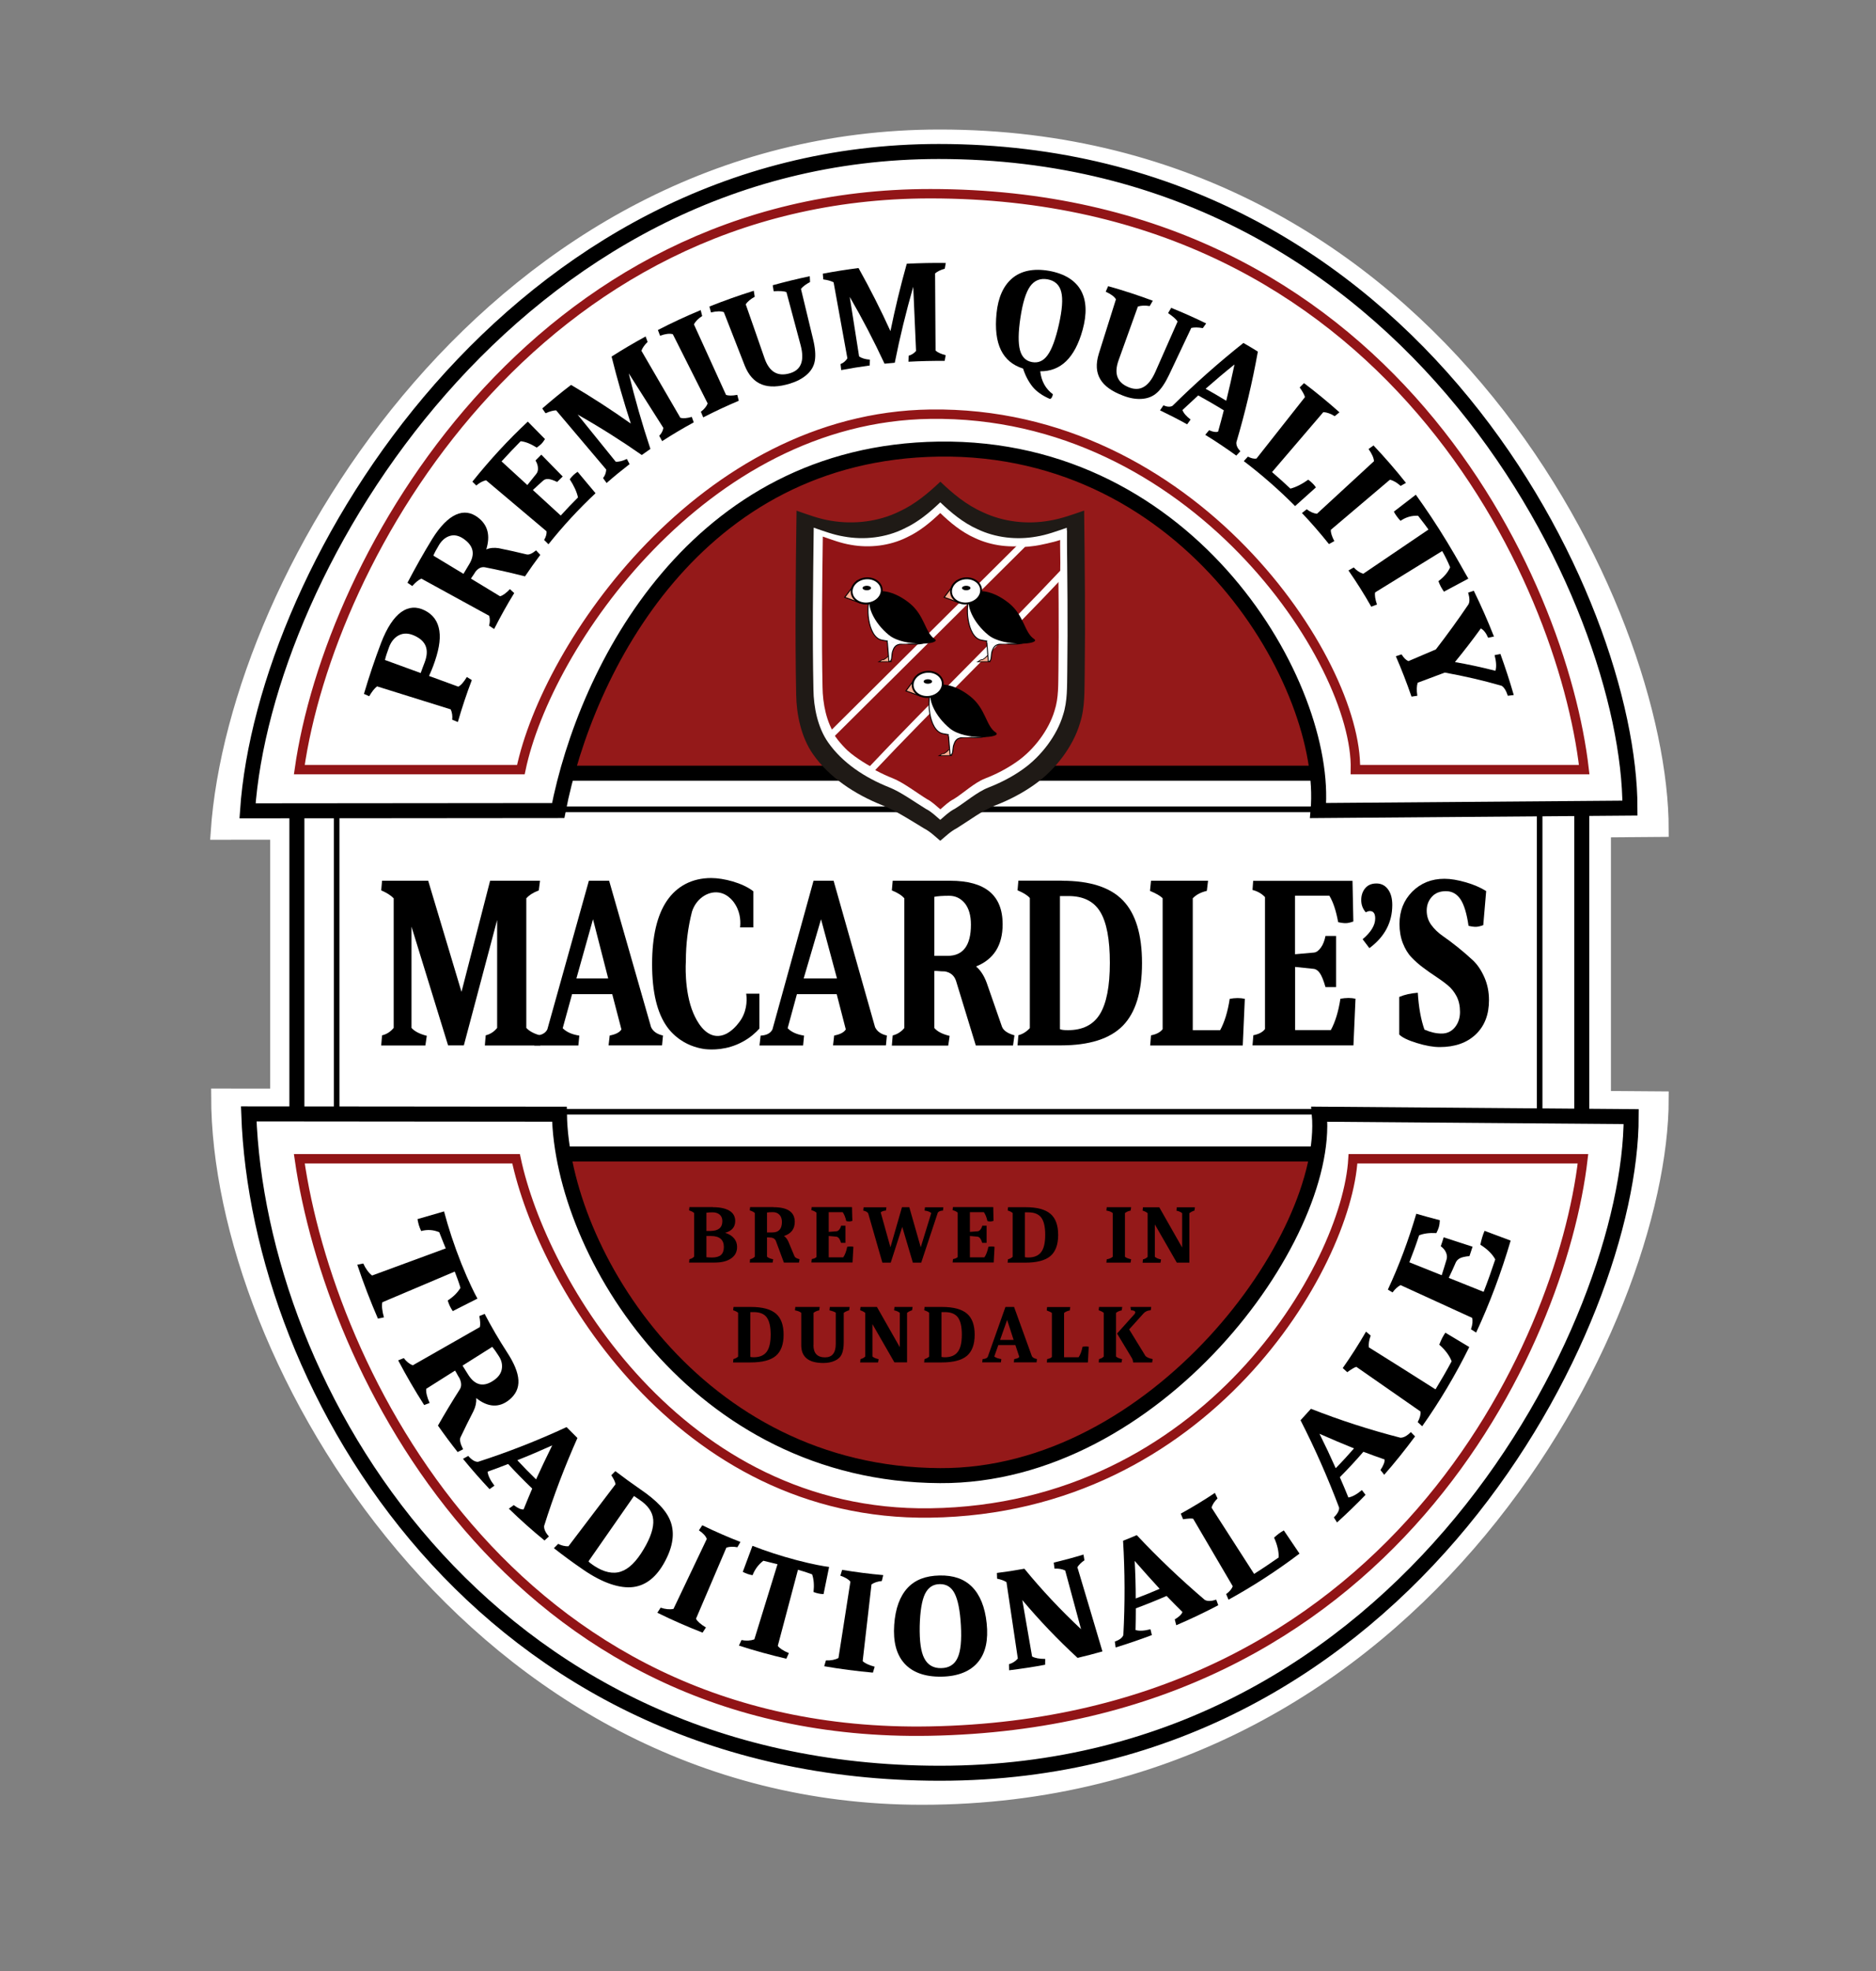 <?xml version="1.0" encoding="UTF-8"?> <svg xmlns="http://www.w3.org/2000/svg" xmlns:xlink="http://www.w3.org/1999/xlink" version="1.1" id="Layer_1" x="0px" y="0px" viewBox="0 0 2000 2100" style="enable-background:new 0 0 2000 2100;" xml:space="preserve"><rect x="0" y="0" width="2000" height="2100" fill="#808080" stroke="none"/> <style type="text/css"> .st0{fill-rule:evenodd;clip-rule:evenodd;fill:#FFFFFF;stroke:#FFFFFF;stroke-width:16;stroke-miterlimit:10;} .st1{fill:#941919;} .st2{fill:#FFFFFF;stroke:#000000;stroke-width:16;stroke-miterlimit:10;} .st3{fill-rule:evenodd;clip-rule:evenodd;fill:none;stroke:#000000;stroke-width:6;stroke-miterlimit:10;} .st4{fill-rule:evenodd;clip-rule:evenodd;fill:#FFFFFF;stroke:#000000;stroke-width:16;stroke-miterlimit:10;} .st5{opacity:0.99;fill-rule:evenodd;clip-rule:evenodd;fill:#FFFFFF;stroke:#911416;stroke-width:10;stroke-miterlimit:10;} .st6{fill-rule:evenodd;clip-rule:evenodd;fill:#FFFFFF;stroke:#911416;stroke-width:10;stroke-miterlimit:10;} .st7{fill:#1F1A16;} .st8{fill:#FFFFFF;} .st9{fill:#911416;} .st10{fill:#911416;stroke:#FFFFFF;stroke-width:7;stroke-miterlimit:10;} .st11{fill:#FFAD92;stroke:#000000;stroke-width:0.75;stroke-miterlimit:10;} .st12{fill:#FFFFFF;stroke:#000000;stroke-miterlimit:10;} .st13{fill:#FFAD92;stroke:#000000;stroke-miterlimit:10;} .st14{fill:#FFFFFF;stroke:#000000;stroke-width:2;stroke-miterlimit:10;} </style> <path class="st0" d="M555.9,1168.1c31.1,161.1,154,399.9,426.9,396c286.4-4.1,437.7-255.3,425.5-396l362.7,2.7 c0,233.5-253.3,744.1-788.2,744.1c-475.5,0-749.7-466-749.7-747.1L555.9,1168.1z"></path> <path class="st0" d="M232.6,886.7C251.4,610.3,530.1,146,1001.8,146c530.7,0,769.2,506.3,769.2,737.7l-347.1,2.7 c12.1-139.4-138-388.5-422.1-392.6C731.2,490,609.2,726.7,578.4,886.5L232.6,886.7z"></path> <rect x="296" y="863.6" class="st0" width="1413.4" height="342.8"></rect> <ellipse class="st1" cx="999.5" cy="1044.6" rx="655.4" ry="786.3"></ellipse> <rect x="316.5" y="823.8" class="st2" width="1369.8" height="405.7"></rect> <rect x="358.9" y="862.3" class="st3" width="1282.5" height="322.2"></rect> <path class="st4" d="M596.4,1187.1c2.6,147.6,146.3,383.7,405.7,385.1c229.8,1.3,415.9-252.9,404.4-385.1l332.5,2.6 c0,219.5-237.5,699.6-736.9,699.6c-488.4,0-726.6-408.2-736.9-702.5L596.4,1187.1z"></path> <path class="st4" d="M263.9,863.9c18-262.1,285-702.5,736.9-702.5c508.4,0,736.9,480.1,736.9,699.6l-332.5,2.6 c11.6-132.2-134.8-389-404.4-385.1c-259.3,3.7-376.1,233.6-405.7,385.1L263.9,863.9z"></path> <path class="st5" d="M319.1,820c32.1-227.2,250.7-613.6,672.7-613.6c489.1,0,674,412.1,697.1,613.6H1445 c2.6-115.5-173.3-382.6-453.2-378.7C749.7,444.6,582.9,687.4,555.3,820H319.1z"></path> <path class="st6" d="M550.2,1234.6c27.7,130.9,174.6,381.3,441.6,377.4c294.1-4.2,444-263.2,450.6-377.4h245.2 c-23.2,199-205.4,600.8-696.5,609.8c-448.6,8.2-639.9-385.1-672-609.8H550.2z"></path> <g> <path class="st7" d="M958.7,545c16.9-7.8,30.9-19.6,43.8-31.8c13.3,12.7,27.7,24.8,45.4,32.6c21.6,10.2,47.2,13.2,71.1,8.9 c12.8-2.1,24.8-6.6,36.8-10.7c0.7,58.1,1.3,116.1,0.6,174.2c-0.4,17.5,0.5,35.5-5.1,52.5c-7.3,24.6-26.1,49.5-48.4,65.2 c-12.8,9.1-27,16.5-42,22.3c-13.7,5.3-28.5,16.6-41,24.3c-6.8,3.5-11.9,8.7-17.5,13.3c-5.6-4.7-10.7-9.8-17.5-13.3 c-12.9-7.8-30.4-19.1-44.4-24.6c-29.4-11.7-56.7-29.8-73.8-54.4c-12.6-18-17.6-42.4-17.9-63.5c-1.3-65.3-0.5-130.6,0.4-195.9 c11.9,4.1,23.8,8.7,36.5,10.7C910.3,559,936.7,555.8,958.7,545L958.7,545z"></path> </g> <path class="st8" d="M963.9,563.2c14.9-6.9,27.2-17.2,38.5-28c11.7,11.1,24.4,21.8,39.9,28.7c19,9,41.5,11.6,62.6,7.8 c11.2-1.8,21.8-5.8,32.4-9.4c0.6,51.1,1.2,102.2,0.5,153.3c-0.3,15.4,0.4,31.2-4.5,46.2c-6.4,21.6-23.2,43.9-42.7,57.7 c-11.2,8-23.8,14.5-36.9,19.6c-12.1,4.7-24.9,16-35.9,22.7c-6,3-10.5,7.6-15.4,11.7c-4.9-4.1-9.4-8.7-15.4-11.7 c-11.3-6.9-26.9-18.2-39.2-23c-25.9-10.3-49.9-26.2-65-47.9c-11.1-15.8-15.4-37.7-15.6-56.3c-1.2-57.4-0.4-115,0.3-172.4 c10.5,3.6,21,7.6,32.1,9.4C921.3,575.6,944.6,572.8,963.9,563.2L963.9,563.2z"></path> <path class="st9" d="M966.6,572.6c13.8-6.4,25.3-16,35.8-26c10.8,10.4,22.7,20.3,37.1,26.7c17.7,8.3,38.6,10.8,58.2,7.3 c10.5-1.7,20.3-5.4,30.2-8.8c0.6,47.6,1.1,95,0.5,142.6c-0.3,14.3,0.4,29.1-4.2,43c-6,20.1-21.6,41.1-39.8,53.9 c-10.5,7.4-22.1,13.5-34.3,18.2c-11.2,4.3-23.1,15.6-33.3,21.9c-5.6,2.8-9.8,7.1-14.3,10.9c-4.6-3.8-8.8-8.1-14.3-10.9 c-10.5-6.4-25.1-17.7-36.5-22.2c-24.1-9.6-46.4-24.4-60.4-44.6c-10.4-14.7-14.2-35.3-14.4-52.6c-1.1-53.4-0.4-106.9,0.3-160.3 c9.8,3.4,19.5,7.1,29.9,8.8C927,584.1,948.6,581.5,966.6,572.6L966.6,572.6z"></path> <path class="st10" d="M885.7,783.4l205.5-204.1c6.5-0.4,14.4-1.3,23.1-3.4c8.1-1.9,13.8-3.2,19.5-5.6c-0.4,13.5,0.4,25.8,0,39.2 C1069.4,678,992.7,752,928.3,820.4c-1.2,0-17.4-9.4-26.8-17.9C893,794.6,885.7,784.5,885.7,783.4z"></path> <path class="st11" d="M1014.5,805c-4.9,0.2-8.2-0.1-13.1,0.2c1.7-0.9,2.6-2.6,4.8-2.2c5.1-2.7,4.8-5,6.4-4c0.2,0.1,0.4,0.4,0.6,0.7 C1013.6,801.4,1014.1,803.2,1014.5,805z"></path> <path class="st11" d="M1055.6,704.9c-4.9,0.2-8.2-0.1-13.1,0.2c1.7-0.9,2.6-2.6,4.8-2.2c5.1-2.7,4.8-5,6.4-4 c0.2,0.1,0.4,0.4,0.6,0.7C1054.7,701.3,1055.1,703.1,1055.6,704.9z"></path> <g> <path class="st11" d="M950.3,704.9c-4.9,0.2-8.2-0.1-13.1,0.2c1.7-0.9,2.6-2.6,4.8-2.2c5.1-2.7,4.8-5,6.4-4 c0.2,0.1,0.4,0.4,0.6,0.7C949.4,701.3,949.9,703.1,950.3,704.9z"></path> <path class="st12" d="M947.7,704.9c-1.3-15.7-2.6-31.4-3.9-47.1l21.8,9.4c7.7,5.8,17.9,9,25.5,14.8c-8.3,6.2-20.5,3.8-25.5,4 c-7.2,0.3-11.5,0-14,8.1C950.3,698.1,951.6,704.9,947.7,704.9z"></path> <path class="st12" d="M984.8,676.6c8.8,5.8-17.9,10.8-44.7,5.4c-15.5-3.1-17.8-38.4-11.5-47.1c6.3-8.7,19.6-0.1,35.9,13 S974.6,669.9,984.8,676.6z"></path> <path class="st8" d="M969.9,685.4c-2.9,0.6-5.3,0.7-6.9,0.6c-3.9-0.1-5.8-1-10.2-1.3c-2.8-0.2-5-0.1-6.4,0c0-2.3,0.1-4.6,0.1-6.8 l23.6,1.4L969.9,685.4z"></path> <path d="M996.3,680.7c8.8,5.8-32.2,9.1-48.5-4s-25.4-33.4-19.1-42.1s24.6-5.1,40.9,8S986.1,673.9,996.3,680.7z"></path> <polygon class="st13" points="900.6,636.4 913.5,619.3 916.2,642.1 "></polygon> <ellipse transform="matrix(0.992 -0.124 0.124 0.992 -70.947 119.433)" class="st14" cx="924.2" cy="629.8" rx="16.1" ry="13.4"></ellipse> <ellipse cx="924.1" cy="626.5" rx="4.5" ry="2.4"></ellipse> </g> <g> <path class="st12" d="M1053.7,704.9c-1.3-15.7-2.6-31.4-3.9-47.1l21.8,9.4c7.7,5.8,17.9,9,25.5,14.8c-8.3,6.2-20.5,3.8-25.5,4 c-7.2,0.3-11.5,0-14,8.1C1056.3,698.1,1057.6,704.9,1053.7,704.9z"></path> <path class="st12" d="M1090.8,676.6c8.8,5.8-17.9,10.8-44.7,5.4c-15.5-3.1-17.8-38.4-11.5-47.1c6.3-8.7,19.6-0.1,35.9,13 S1080.5,669.9,1090.8,676.6z"></path> <path class="st8" d="M1075.9,685.4c-2.9,0.6-5.3,0.7-6.9,0.6c-3.9-0.1-5.8-1-10.2-1.3c-2.8-0.2-5-0.1-6.4,0c0-2.3,0.1-4.6,0.1-6.8 l23.6,1.4L1075.9,685.4z"></path> <path d="M1102.3,680.7c8.8,5.8-32.2,9.1-48.5-4s-25.4-33.4-19.1-42.1s24.6-5.1,40.9,8S1092,673.9,1102.3,680.7z"></path> <polygon class="st13" points="1006.6,636.4 1019.5,619.3 1022.2,642.1 "></polygon> <ellipse transform="matrix(0.992 -0.124 0.124 0.992 -70.13 132.571)" class="st14" cx="1030.2" cy="629.8" rx="16.1" ry="13.4"></ellipse> <ellipse cx="1030.1" cy="626.5" rx="4.5" ry="2.4"></ellipse> </g> <g> <path class="st12" d="M1012.9,804.5c-1.3-15.7-2.6-31.4-3.9-47.1l21.8,9.4c7.7,5.8,17.9,9,25.5,14.8c-8.3,6.2-20.5,3.8-25.5,4 c-7.2,0.3-11.5,0-14,8.1C1015.4,797.7,1016.7,804.5,1012.9,804.5z"></path> <path class="st12" d="M1049.9,776.3c8.8,5.8-17.9,10.8-44.7,5.4c-15.5-3.1-17.8-38.4-11.5-47.1c6.3-8.7,19.6-0.1,35.9,13 C1045.9,760.7,1039.7,769.5,1049.9,776.3z"></path> <path class="st8" d="M1035,785c-2.9,0.6-5.3,0.7-6.9,0.6c-3.9-0.1-5.8-1-10.2-1.3c-2.8-0.2-5-0.1-6.4,0c0-2.3,0.1-4.6,0.1-6.8 l23.6,1.4L1035,785z"></path> <path d="M1061.4,780.3c8.8,5.8-32.2,9.1-48.5-4s-25.4-33.4-19.1-42.1s24.6-5.1,40.9,8C1051,755.3,1051.2,773.6,1061.4,780.3z"></path> <polygon class="st13" points="965.8,736.1 978.6,718.9 981.3,741.7 "></polygon> <ellipse transform="matrix(0.992 -0.124 0.124 0.992 -82.796 128.274)" class="st14" cx="989.3" cy="729.4" rx="16.1" ry="13.4"></ellipse> <ellipse cx="989.2" cy="726.1" rx="4.5" ry="2.4"></ellipse> </g> <g> <path d="M577.5,1103.6l-1.5,10.3h-59.1l0.9-10.8c4.9-1.2,9-3.9,12.2-7.9v-115l-35.5,133.6h-16.8l-39-126.5v107.9 c3.3,3.7,8.8,6.5,16.3,8.4l-1.5,10.3h-47.1l0.9-10.8c4.8-1.1,8.9-3.7,12.4-7.9V957.1c-3.1-3.2-7.5-6-13.3-8.4l0.9-10.3h49.2 l35.5,118.4l30.5-118.4h53.2l-1.3,10.3c-5.7,2.1-10.1,4.9-13.3,8.4v138.1C564.5,1098.9,569.9,1101.7,577.5,1103.6z"></path> <path d="M662.5,1096.8l-9.8-37.6h-42.8l-10,36.3c3.9,4,9.8,6.7,17.7,7.9l-1,10.5h-47l1.2-10.5c6.4-0.3,10.6-2.5,12.7-6.6 l44.3-158.4h21.6l44.7,156c2.2,4.6,6.4,7.5,12.7,8.9l-1,10.5h-57l1.2-10.5C656.4,1102.1,660.6,1099.9,662.5,1096.8z M632.2,979.4 l-17.7,63.1h33.9L632.2,979.4z"></path> <path d="M751.7,1117.8c-6-0.8-16.4-3-26.7-10.2c-0.7-0.5-8-5.3-13.8-13.5c-10.7-14.9-16-37.2-16-66.8c0-29.6,5.3-52.2,15.8-67.6 c10.5-15.4,26.6-24.2,47.2-24.2c13.2,0,33.4,5.1,44.9,14.1v38.5H789c0.5-4.3,1-14.5-5.1-24.4c-0.8-1.4-6.9-11.4-18-12.8 c-11.5-1.5-23.9,6.8-28.2,20.5c-4.3,16.8-6.5,34.3-6.5,52.5v0c0,0.1-2.3,31.7,8.1,55.9c3.8,8.8,11.6,22.7,24.1,23.9 c15,1.4,26.2-16.7,27-18c6.8-11.4,5.7-22.9,5.1-27h14.1c0,12.4,0,24.8,0,37.2c-3.9,4.3-9.7,9.7-18,14.1 C774.9,1119.1,758.8,1118.5,751.7,1117.8z M668.3,1048.5"></path> <path d="M901.7,1096.8l-9.7-37.6h-42.4l-9.9,36.3c3.8,4,9.7,6.7,17.5,7.9l-1,10.5h-46.5l1.2-10.5c6.3-0.3,10.5-2.5,12.6-6.6 l43.8-158.4h21.4l44.2,156c2.2,4.6,6.4,7.5,12.6,8.9l-1,10.5h-56.4l1.2-10.5C895.7,1102.1,899.8,1099.9,901.7,1096.8z M875.3,979.4 l-18.5,63.1h35.5L875.3,979.4z"></path> <path d="M1013.1,938.4c37.2,0,55.8,15.4,55.8,46.3c0,22.5-9.4,37.4-28.3,45c4.6,3.9,8.4,9.6,11.3,17.4l16.3,46.8 c1.5,4,5.9,7.1,13.3,9.2l-1.5,10.8h-39.7l-21.1-68.9c-1.9-5.6-5.8-8.9-11.8-10c-2.5,0-5.4-0.2-8.9-0.5h-2.4v60.8 c3.1,3.7,8.5,6.5,16.3,8.4l-1.5,10.3h-60.1l0.9-10.8c4.9-1.2,9.1-3.9,12.4-7.9V957.1c-2.8-3.2-7.2-6-13.3-8.4l0.9-10.3H1013.1z M1035.1,985.2c0-9.8-2.2-17.4-6.5-22.8c-4.4-5.3-10-8-16.8-8c-6.8,0-12.1,0.4-15.7,1.1v62.9h14.2 C1026.8,1018.4,1035.1,1007.3,1035.1,985.2z"></path> <path d="M1132.3,938.4c29.8,0,51.4,7,64.9,21c13.5,14,20.3,36.3,20.3,66.8c0,30.5-6.8,52.7-20.5,66.7c-13.7,13.9-35.7,20.9-66,20.9 h-46.2l0.9-10.8c4.6-1.2,8.7-3.8,12.2-7.6V956.8c-2.6-3-7-5.7-13.1-8.2l0.9-10.3H1132.3z M1139.2,954.7h-9.2v141.8 c1.3,0.7,4.1,1.1,8.5,1.1c15.7,0,27.1-5.7,34.1-17.1c7-11.4,10.6-29.6,10.6-54.6s-3.4-43.1-10.2-54.3 C1166.2,960.3,1154.9,954.7,1139.2,954.7z"></path> <path d="M1271.7,1097.6h29.1c4.6-8.4,8.1-19.6,10.2-33.4c2.9-0.5,5.7-0.8,8.5-0.8c2.8,0,5.3,0.3,7.6,0.8l-2.2,49.7h-98.7l0.9-10.8 c5.7-1.1,9.8-3.2,12.4-6.6V957.1c-2.3-2.5-6.8-5.1-13.5-7.9l1.1-10.8h60.8l-1.3,10.8c-6.2,1.4-11.3,4-15,7.9V1097.6z"></path> <path d="M1442.8,981.8c-3.3,1.2-6.1,1.8-8.2,1.8c-2.1,0-4.8-0.3-8-1.1c-2.2-12.1-5.3-21.5-9.4-28.2h-36.6v62.4l20.3-1.8 c2.6-0.3,5-2.1,7.3-5.3c2.3-3.2,3.9-7.3,4.9-12.4h11.3v54.5h-11.3c-2-7-4-11.9-5.9-14.7c-1.9-2.8-4.1-4.4-6.5-4.7l-20-2.1v67.3 h38.1c4.6-8.4,8.1-19.6,10.2-33.4c3.1-0.5,5.9-0.8,8.6-0.8c2.7,0,5.2,0.3,7.5,0.8l-2.2,49.7h-107.6l0.9-10.8 c5.7-1.1,9.8-3.2,12.4-6.6V955.8c-3.5-3.7-7.9-6.2-13.3-7.6l0.7-9.7h105.9L1442.8,981.8z"></path> <path d="M1466.1,978.6c0-5.3-1.9-7.9-5.7-7.9c-1.2,0-2.6,0.4-4.4,1.3c-3.2-3.7-4.8-8-4.8-13c0-5,1.4-9.2,4.2-12.6 c2.8-3.4,6.8-5.1,12-5.1c5.2,0,9.3,2.1,12.3,6.2c3.1,4.1,4.6,9.7,4.6,16.7c0,18.6-8.1,33.9-24.4,46l-7.2-9.5 C1461.6,993.2,1466.1,985.8,1466.1,978.6z"></path> <path d="M1518.6,1097c6.4,2.8,12.5,4.2,18.3,4.2c5.8,0,10.5-2.2,14.2-6.7c3.6-4.5,5.4-9.9,5.4-16.3c0-6.4-1.2-11.9-3.6-16.6 c-2.4-4.6-5.5-8.6-9.3-11.7c-3.8-3.2-8-6.2-12.5-9.2c-4.6-3-9.2-6.2-13.7-9.6c-4.6-3.4-8.8-7.1-12.5-11c-3.8-3.9-6.9-9-9.3-15.1 c-2.4-6.1-3.6-13-3.6-20.5c0-13.9,4.5-25.3,13.6-34.5c9.1-9.1,20.5-13.7,34.3-13.7c6.7,0,14.3,1.3,23,3.8 c8.6,2.5,15.8,5.7,21.5,9.3l-3.1,36.3c-3.3,1.2-6,1.8-8,1.8c-2,0-4.5-0.3-7.7-1.1c-1.9-13.2-4.8-22.6-8.6-28.3 c-3.9-5.7-9-8.6-15.5-8.6c-6.5,0-11.5,2-15.1,6.1c-3.6,4-5.4,8.9-5.4,14.6c0,5.7,1.6,10.8,4.9,15.3c3.3,4.5,7.4,8.4,12.3,11.8 c4.9,3.4,10.3,7.4,16,12c5.7,4.6,11.1,9.2,16,13.8c4.9,4.6,9,10.7,12.3,18.2c3.3,7.5,4.9,15.6,4.9,24.3c0,15.4-4.7,27.6-14.2,36.6 c-9.4,8.9-22.2,13.4-38.4,13.4c-6.8,0-14.9-1.4-24.3-4.3c-9.4-2.9-15.7-5.9-18.8-9.1v-40c5.8-2.5,12.4-3.9,19.8-4.5 C1512.5,1073.3,1514.8,1086.3,1518.6,1097z"></path> </g> <g> <g> <path d="M406.3,684.9c12.6-32.7,29.1-43.2,46.4-34.6c9.1,4.5,14.2,11.8,15.7,21.8c1.5,10.1-0.9,22.2-6.5,37.3 c-0.9,2.5-2.4,6.1-4.5,10.8c10.4,3.8,20.8,7.6,31.2,11.4c2.9-1.5,5.9-5,9.1-10.3c1.8,1.1,3.5,2.2,5.3,3.3 c-5.5,14.4-10.5,29.4-14.9,44.7c-2-0.8-4-1.6-6-2.5c0.4-4-0.1-7.7-1.6-11c-26.2-8.2-52.3-16.3-78.5-24.5 c-2.6,1.9-5.4,5.4-8.4,10.5c-1.9-0.8-3.8-1.7-5.6-2.5C393.5,720.7,399.6,702.5,406.3,684.9z M441.2,677 c-5.8-2.5-11.1-2.6-15.9-0.2c-4.7,2.4-8.2,6.6-10.5,12.6c-2.2,5.9-3.7,10.5-4.4,13.8c12.7,4.6,25.4,9.3,38.1,13.9 c1.4-3.8,2.7-7.6,4.2-11.3C457.9,692.1,454.3,682.7,441.2,677z"></path> <path d="M460.8,574.2c17-27.3,34.1-34,48.7-22.9c10.7,8.1,13.4,19.4,8.9,34.1c3.9-1.7,8.4-2.1,13.4-1.3c10,2,19.8,4.2,29.6,6.6 c2.6,0.6,5.9-0.9,10.1-4.3c1.5,1.6,3,3.2,4.5,4.8c-5.6,7.4-11,15.1-16.3,22.9c-14.1-3.6-28.4-6.9-42.8-9.7 c-3.6-0.6-6.9,0.9-9.9,4.6c-1,1.7-2.3,3.6-3.9,5.9c-0.3,0.5-0.6,1.1-1,1.6c10.3,6.3,20.7,12.5,31,18.8c3-0.8,6.5-3.4,10.5-7.6 c1.5,1.4,3.1,2.8,4.6,4.2c-7.6,12.3-14.7,25.1-21.4,38.3c-1.8-1.2-3.6-2.4-5.4-3.6c1-3.6,1.1-7.1,0.1-10.5 c-24.1-13.2-48.2-26.4-72.3-39.6c-2.8,1.2-6,3.8-9.7,7.9c-1.7-1.2-3.4-2.3-5.1-3.5C442.8,604.8,451.6,589.2,460.8,574.2z M494.1,574c-4.8-3.3-9.6-4.4-14.2-3.1c-4.6,1.3-8.5,4.4-11.6,9.3c-3,4.9-5.1,8.9-6.3,11.8c10.7,6.5,21.4,13,32.1,19.4 c1.9-3.3,3.9-6.5,5.8-9.7C506.8,590.6,505,581.5,494.1,574z"></path> <path d="M581,467.8c-1.4,2.3-2.7,4-3.9,5.2c-1.2,1.1-2.8,2.4-4.9,3.9c-6.3-4-12-6.3-17.1-6.8c-6.9,7-13.7,14.1-20.4,21.5 c9.2,8.4,18.3,16.8,27.5,25.2c3.2-4.1,6.4-8.1,9.7-12.1c1.2-1.6,1.8-3.6,1.6-6.2c-0.1-2.6-1-5.2-2.6-7.9c2.1-2.1,4.1-4.1,6.2-6.2 c7.6,7.8,15.2,15.6,22.8,23.3c-2,1.9-3.9,3.9-5.9,5.8c-4-1.9-7.1-2.9-9.3-3.1c-2.2-0.2-4,0.3-5.4,1.5c-3.8,3.3-7.5,6.7-11.2,10.2 c9.9,9.1,19.8,18.1,29.7,27.2c6-6.6,12.1-13.1,18.4-19.3c-1.3-5.9-4.2-12.3-8.8-19.4c1.4-1.8,2.7-3.3,4.1-4.6 c1.4-1.3,2.8-2.4,4.3-3.3c6.4,7.6,12.7,15.2,19.1,22.8c-17.8,16.7-34.6,34.8-50.2,54.4c-1.5-1.5-3.1-3-4.6-4.6 c2-3.5,2.9-6.6,2.5-9.3c-21.5-18.1-42.9-36.2-64.4-54.3c-3.5,0.8-7,2.6-10.4,5.6c-1.4-1.4-2.8-2.7-4.2-4.1 c18.4-23,38.1-44.4,59.1-64C568.9,455.4,575,461.6,581,467.8z"></path> <path d="M737.5,444.2c0.7,1.9,1.4,3.9,2.1,5.8c-11.4,6.2-22.7,12.9-33.7,20c-1-1.9-2-3.8-3.1-5.7c2.4-2.4,3.9-5.2,4.4-8.4 c-12.3-19.4-24.6-38.7-36.9-58.1c6.6,27.3,14.3,54.1,23.1,80.5c-3.1,2.1-6.1,4.3-9.2,6.5c-21.9-15.3-44.7-29.7-68.4-43.1 c13.5,16.7,27,33.5,40.6,50.2c3.2,0.3,7.1-0.7,11.9-2.9c1,1.8,2,3.7,2.9,5.5c-8.3,6.4-16.5,13.1-24.5,20.1 c-1.3-1.7-2.5-3.5-3.8-5.2c2.1-2.6,3.2-5.7,3.4-9.1c-17.8-21-35.6-42-53.4-63.1c-3.1,0.1-6.8,1.1-11.3,3.1 c-1.2-1.7-2.3-3.4-3.5-5.1c10-8.7,20.2-17.1,30.7-25.1c22,12.9,43.2,26.7,63.7,41.2c-7.6-23.4-14.5-47.3-20.5-71.4 c11.9-7.6,24-14.7,36.3-21.4c0.7,2,1.4,3.9,2.1,5.8c-3.3,3.2-5.5,6.4-6.6,9.4c13.8,23.8,27.7,47.6,41.5,71.4 C728.5,446,732.5,445.6,737.5,444.2z"></path> <path d="M703.7,357.7c-0.8-2-1.5-4.1-2.3-6.1c14.9-7.7,30.2-14.8,45.6-21.2c0.5,2.1,1.1,4.2,1.6,6.3c-4.2,2.7-7.1,5.6-8.8,8.9 c11.4,25,22.8,50.1,34.2,75.1c2.6,1,6.6,1,12,0c0.5,2.1,1.1,4.2,1.6,6.3c-12.8,5.4-25.5,11.3-37.9,17.7c-0.8-2-1.7-4-2.5-6 c3.5-2.6,6-5.6,7.2-8.9c-12.4-24.6-24.8-49.1-37.1-73.7C714.1,355.1,709.6,355.6,703.7,357.7z"></path> <path d="M815.1,381.8c5.1,14.6,14.1,19.7,27,15.9c11.9-3.5,15.8-13.2,11.5-29.7c-5.1-18.9-10.1-37.9-15.2-56.8 c-2.5-1-7-1.3-13.6-0.9c-0.3-2.1-0.6-4.3-1-6.4c13.1-3.6,26.2-6.8,39.5-9.6c0.1,2.1,0.2,4.1,0.3,6.2c-4.4,2.3-7.7,4.8-9.7,7.3 c4.3,17.8,8.6,35.7,12.9,53.5c2.3,9.5,2.9,17.1,1.9,23c-1,5.9-3.9,10.8-8.7,15c-4.8,4.2-10.7,7.2-17.8,9.4 c-24,7.3-39.9,1.7-48.3-19.3c-7.4-18.9-14.8-37.8-22.2-56.8c-3-1.2-7.6-1.2-13.7,0.3c-0.6-2.1-1.1-4.2-1.7-6.3 c15.5-6.2,31.3-11.8,47.3-16.8c0.3,2.1,0.7,4.3,1,6.4c-4.4,2.4-7.6,5.1-9.6,8C801.8,343.4,808.4,362.6,815.1,381.8z"></path> <path d="M1008.2,378.4c-0.4,2-0.7,4.1-1.1,6.1c-12.9-0.1-25.8,0.2-38.6,0.9c0.1-2.1,0.1-4.3,0.2-6.4c3.2-0.9,5.8-2.6,7.9-5.1 c-1-22.8-2-45.6-3-68.4c-7.7,26.9-14.3,53.9-19.7,81c-3.6,0.3-7.3,0.6-10.9,1c-11.2-24.1-23.6-47.9-37.1-71.2 c3.3,21.2,6.7,42.3,10,63.5c2.6,1.8,6.4,3,11.5,3.4c-0.1,2.1-0.1,4.1-0.2,6.2c-10.2,1.4-20.3,3-30.4,4.9c-0.2-2.1-0.5-4.3-0.7-6.4 c3-1.2,5.4-3.2,7.3-6.1c-4.9-27-9.8-54-14.7-81c-2.6-1.4-6.3-2.5-11-3.1c-0.2-2-0.3-4.1-0.5-6.1c12.6-2.4,25.3-4.4,38.1-6 c12.3,22.1,23.7,44.5,34,67.2c4.9-24,10.7-48,17.4-71.8c13.9-0.7,27.7-1,41.6-0.8c-0.4,2-0.7,4.1-1.1,6.1c-4.4,1.2-7.8,2.9-10.3,5 c0.2,27.4,0.3,54.8,0.5,82.2C999.6,375.5,1003.2,377.2,1008.2,378.4z"></path> <path d="M1090.7,392.7c-21.8-6.9-31.6-25.8-28.3-58.9c1.7-16.6,7.1-29.1,16.6-37.2c9.5-8.1,22.9-10.9,39.5-8 c16.6,3,28.1,10.3,34,21.1c5.9,10.8,6.3,24.8,1.7,41.7c-8.4,30.2-23.5,44.3-45.2,44.2c1.2,10.6,5.7,18.6,13.4,24.4 c0,0.3,0,0.7-0.2,1.2c-0.5,2.1-1.4,3.4-2.8,3.9c-8.1-3.5-14.3-7.8-18.7-13.2C1096.5,406.6,1093.1,400.2,1090.7,392.7z M1116.8,297.6c-7.8-1.4-14.1,1.2-18.6,7.5c-4.5,6.3-7.9,17.4-10.3,33.2c-2.4,15.8-2.5,27.3-0.5,34.7c2,7.4,6.2,11.6,12.9,12.8 c6.7,1.2,12.2-1.3,16.6-7.5c4.5-6.2,8.5-17.1,12-32.6c3.5-15.6,4.4-27.1,2.5-34.6C1129.6,303.6,1124.6,299,1116.8,297.6z"></path> <path d="M1192.5,383.9c-5.2,14.6-1.3,24,11.3,28.9c11.6,4.5,20.8-0.7,27.8-16.3c7.9-18,15.9-35.9,23.8-53.9 c-1.3-2.3-4.7-5.3-10.1-9c1.1-1.9,2.2-3.7,3.3-5.6c12.6,5.1,25,10.6,37.3,16.6c-1.2,1.7-2.4,3.4-3.6,5c-5-0.9-9.1-0.9-12.3-0.2 c-7.9,16.6-15.7,33.2-23.6,49.9c-4.2,8.8-8.5,15.2-13,19.2c-4.5,4-9.9,6.1-16.3,6.5c-6.4,0.4-13-0.8-19.9-3.5 c-23.6-8.9-32.4-22.9-25.8-44.5c6.1-19.4,12.2-38.7,18.3-58.1c-1.6-2.8-5.2-5.5-10.9-8.1c0.9-2,1.8-4,2.6-5.9 c16.1,4.5,32,9.7,47.6,15.5c-1.1,1.9-2.2,3.8-3.3,5.7c-5-0.8-9.2-0.6-12.6,0.5C1206.2,345.6,1199.4,364.7,1192.5,383.9z"></path> <path d="M1298.6,459.9c2.1-7.5,4.2-15.1,6.1-22.7c-9-5.6-18.1-10.8-27.3-15.9c-5.7,5.2-11.3,10.4-16.8,15.6 c1.3,3.4,4.2,6.7,8.7,10.1c-1.3,1.7-2.5,3.4-3.7,5.1c-9.5-5.3-19.1-10.2-28.9-14.9c1.2-1.8,2.4-3.5,3.6-5.3 c4.1,1.7,7.4,1.9,9.8,0.4c23.7-23.4,48.9-45.8,75.5-66.9c5.2,3,10.3,6,15.4,9.2c-5.9,32.9-13.6,65.1-22.9,96.6 c-0.3,3.1,1.1,6.3,4.2,9.6c-1.4,1.5-2.9,3.1-4.3,4.6c-10.8-7.8-21.8-15.2-33.1-22.1c1.4-1.6,2.7-3.3,4.1-4.9 C1293.2,460.2,1296.4,460.7,1298.6,459.9z M1316.1,388.3c-10.5,8.4-20.8,17.1-30.8,25.9c7.4,4.1,14.7,8.3,22,12.8 C1310.4,414.2,1313.4,401.3,1316.1,388.3z"></path> <path d="M1356.1,503c6.6,5.7,13.2,11.5,19.6,17.6c5.8-1.5,12.1-4.6,19-9.5c1.7,1.2,3.3,2.6,4.7,4c1.4,1.4,2.6,2.8,3.5,4.2 c-7.4,6.6-14.8,13.2-22.2,19.9c-17.3-17.4-35.6-33.4-54.7-47.9c1.5-1.6,2.9-3.2,4.4-4.8c3.4,1.8,6.5,2.5,9.1,2.1 c17.2-21.8,34.4-43.7,51.7-65.5c-0.5-2.3-2.4-5.7-5.6-10.3c1.5-1.5,3.1-3.1,4.6-4.6c12.9,9.8,25.6,20.2,37.8,31.1 c-1.7,1.4-3.4,2.7-5.1,4.1c-4.3-2.7-8.4-4.1-12.1-4.3C1392.5,460.4,1374.3,481.7,1356.1,503z"></path> <path d="M1459,478.4c1.8-1.3,3.5-2.5,5.3-3.8c12,12.7,23.6,26,34.6,39.9c-1.9,1.1-3.8,2.1-5.7,3.2c-3.9-3.5-7.7-5.7-11.4-6.6 c-21,17.8-42,35.6-63,53.4c-0.2,2.9,1,6.8,3.7,12c-1.9,1.1-3.8,2.1-5.7,3.2c-9.2-11.5-18.8-22.6-28.8-33.1c1.7-1.3,3.4-2.7,5.1-4 c3.7,2.8,7.3,4.4,10.9,4.8c20.3-18.7,40.5-37.3,60.8-56C1464.6,488,1462.7,483.6,1459,478.4z"></path> <path d="M1493.1,554.9c-1.5-1.5-2.8-3.1-4-4.8c-1.2-1.6-2.3-3.3-3.1-5c7.8-6,15.6-12,23.4-18c10.5,14.6,21.8,31.3,33.5,50.6 c11.7,19.3,18.8,32.7,22.5,38.8c-8.7,4.6-17.3,9.3-26,13.9c-1.2-1.7-2.3-3.5-3.3-5.3c-1-1.8-1.8-3.8-2.6-5.9 c5.9-4.4,10.1-9.3,12.5-14.8c-2.4-5.8-5.2-11.6-8.5-17.3c-23.8,14.7-47.7,29.4-71.5,44.1c-0.6,3,0.1,7.3,2,12.9 c-2,0.8-4.1,1.5-6.1,2.3c-7.6-13.4-15.7-26.2-24.3-38.6c1.9-1.1,3.7-2.1,5.6-3.2c3.1,3.3,6.5,5.6,10.2,6.7 c23.2-15.7,46.3-31.4,69.5-47.1c-1.6-2.2-5.2-7.2-11.1-14.7C1505,549.2,1498.8,551,1493.1,554.9z"></path> <path d="M1565.4,644.1c1.6-2.6,1.5-6.9-0.2-12.7c2-0.7,4-1.3,6-2c7.7,15.7,14.9,32,21.5,48.8c-2.1,0.4-4.2,0.8-6.2,1.3 c-2.2-5.1-4.8-8.4-7.8-9.9c-8.9,12.3-18.1,24.2-27.6,35.8c14.4,2.5,28.8,5.6,43.2,9.3c1.2-4.1,0.9-9.7-0.9-16.7 c2.1-0.4,4.1-0.8,6.2-1.2c5.1,14.2,9.9,28.7,14.2,43.7c-2.1,0.2-4.2,0.5-6.3,0.8c-1.9-5.7-4.2-9.3-6.8-10.7 c-20.2-5.8-40.4-10.4-60.4-14c-9.6,3.6-19.3,7.2-28.9,10.8c-1.1,3.3-1.3,7.9-0.4,13.9c-2.1,0.3-4.1,0.6-6.2,0.9 c-5.1-14.8-10.7-29.2-16.7-43c2-0.7,4.1-1.4,6.1-2c2.3,3.7,4.7,6.1,7.3,7.2c9.8-4.2,19.5-8.3,29.3-12.5 C1542.8,676.3,1554.3,660.5,1565.4,644.1z"></path> </g> </g> <g> <g> <path d="M449,1311.6c-1-2.1-1.8-4.2-2.5-6.4c-0.6-2.2-1.1-4.3-1.4-6.3c9.4-2.7,18.8-5.5,28.3-8.2c4.6,17.4,10.7,36.1,18.5,55.7 c7.9,19.6,14,31.6,17.1,37.2c-8.8,4.4-17.6,8.9-26.3,13.3c-1.2-1.7-2.2-3.5-3.1-5.3c-0.9-1.9-1.6-3.8-2.3-6 c6.2-4,10.7-8.6,13.6-13.5c-1.7-5.7-3.8-11.4-6.1-17.3c-25.7,10.9-51.5,21.8-77.2,32.7c-0.8,3.5-0.3,8.9,1.7,16.1 c-2.1,0.4-4.3,0.9-6.4,1.3c-8-18.5-15.4-37.6-22-57.4c2.1-0.4,4.2-0.8,6.4-1.3c2.5,5.6,5.7,9.9,9.4,12.8 c26.2-9.6,52.3-19.3,78.5-28.9c-1-2.5-3.4-8.1-6.9-17.2C462.1,1310.2,455.6,1309.8,449,1311.6z"></path> <path d="M540.4,1440.5c15.3,23.4,16.7,39.6,2.2,51.2c-10.5,8.3-22.3,7.9-34.9-2.1c0.3,4.5-0.6,9.1-2.9,13.8 c-4.8,9.3-9.4,18.6-13.9,28.1c-1.1,2.5-0.2,6.7,2.8,12.6c-1.9,1-3.9,2-5.8,3c-7.2-9.1-14.2-18.5-21-28.2 c7.5-13.2,15.3-26.1,23.4-38.8c1.9-3.2,1.7-7.1-0.4-11.6c-1.1-1.8-2.4-3.9-3.7-6.5c-0.4-0.6-0.7-1.1-1.1-1.7 c-10.2,6.5-20.5,12.9-30.7,19.4c-0.4,3.5,0.7,8.6,3.6,15.1c-1.9,0.7-3.9,1.5-5.8,2.2c-9.8-15.3-19-31.1-27.7-47.6 c2-0.8,4-1.6,6-2.4c2.8,3.7,5.9,6.2,9.5,7.7c23.9-13.6,47.7-27.2,71.6-40.8c0.6-2.8,0.4-6.7-0.6-11.7c1.9-0.8,3.8-1.6,5.7-2.3 C524,1413.9,531.9,1427.4,540.4,1440.5z M526.8,1470.4c4.8-3.4,7.5-7.4,8.2-12c0.7-4.6-0.3-9.1-3.2-13.5c-2.8-4.4-5.2-7.8-7-9.9 c-10.6,6.7-21.2,13.4-31.7,20c2,3.3,4.1,6.6,6.2,9.9C506.7,1476.5,516,1478.1,526.8,1470.4z"></path> <path d="M558.2,1608.2c3-7.5,6.1-14.9,9.2-22.2c-8.8-8.4-17.4-17.2-25.7-26.2c-7.2,2.8-14.5,5.6-21.9,8.2 c0.5,4.2,2.9,9.2,7.3,14.9c-1.7,1.2-3.5,2.4-5.2,3.7c-9.7-10.4-19.2-21.1-28.3-32.3c1.9-1,3.7-2.1,5.6-3.1 c3.8,4.4,7.3,6.4,10.4,6.3c32.5-10.5,64-22.9,94.4-37c3.8,3.9,7.7,7.8,11.6,11.6c-13.5,30.3-25.4,61.5-35.5,93.7 c-0.3,3.3,1.4,7.1,5.1,11.2c-1.6,1.4-3.1,2.9-4.7,4.3c-13.1-10.7-25.8-22-38-33.9c1.7-1.3,3.4-2.5,5.2-3.8 C552,1606.9,555.6,1608.5,558.2,1608.2z M588.7,1540c-12.2,5.5-24.6,10.8-37.2,15.8c6.5,7,13.2,13.8,20,20.4 C577.1,1564,582.8,1551.9,588.7,1540z"></path> <path d="M682.7,1586.8c17.3,11.8,28.2,22.9,32.4,34.9c4.2,12,2.4,26-6.3,42.1c-8.6,16-19.7,25.3-33.7,27.1 c-13.9,1.7-32.1-3.9-53.2-18.4c-10.7-7.3-21.2-15-31.4-23c1.5-1.5,3-3.1,4.6-4.6c3.5,1.8,7.2,2.7,10.9,2.6 c16.7-22,33.5-44,50.2-66.1c-0.4-2.6-1.9-5.7-4.5-9.6c1.4-1.5,2.9-3,4.3-4.4C664.8,1574.1,673.7,1580.6,682.7,1586.8z M681.3,1597.6c-1.8-1.2-3.6-2.4-5.4-3.7c-16.2,23.2-32.3,46.4-48.5,69.6c0.7,1,2.5,2.5,5.5,4.5c10.8,7.2,20.7,9.3,29.1,6.4 c8.5-2.8,16.5-10.8,24.1-23.6c7.7-12.8,11-23.4,10.3-31.7C695.7,1610.8,690.7,1603.8,681.3,1597.6z"></path> <path d="M745.1,1630.5c1.2-1.8,2.4-3.6,3.6-5.4c13.3,6.5,26.9,12.4,40.7,17.8c-1.1,1.9-2.2,3.8-3.3,5.6c-4.4-0.8-8.3-0.7-11.7,0.4 c-10.8,25.3-21.6,50.6-32.4,75.8c1.4,2.7,4.9,5.9,10.6,9.3c-1.2,1.8-2.4,3.7-3.6,5.5c-16.3-6.4-32.4-13.4-48.2-21.2 c1.2-1.8,2.4-3.6,3.5-5.4c5.2,1.7,9.7,2.1,13.7,1.3c11.8-24.8,23.7-49.7,35.5-74.5C752.5,1636.7,749.7,1633.6,745.1,1630.5z"></path> <path d="M802.3,1678.3c-1.9-0.3-3.8-0.8-5.5-1.4c-1.8-0.6-3.4-1.4-4.9-2.2c3.4-9.2,6.9-18.4,10.3-27.7 c13.8,5.4,29.4,10.6,46.9,15.2c17.5,4.6,29.2,6.6,34.8,7.3c-2,9.6-3.9,19.3-5.9,28.9c-1.8,0-3.6-0.2-5.4-0.6 c-1.8-0.4-3.5-0.9-5.3-1.6c0.8-7.3,0.3-13.6-1.5-18.8c-4.8-1.8-9.9-3.5-15.1-4.9c-7.2,27-14.3,54.1-21.5,81.1 c1.9,2.6,5.8,5.2,11.8,7.7c-0.9,2-1.8,4-2.7,6c-17-4-33.9-8.6-50.5-14c0.9-2,1.8-3.9,2.7-5.9c5.1,1,9.6,0.7,13.7-0.7 c8.2-26.7,16.5-53.4,24.7-80.1c-2.2-0.5-7.2-1.7-15.1-3.7C808.7,1666.8,804.8,1671.9,802.3,1678.3z"></path> <path d="M895.9,1678.8c0.6-2.1,1.2-4.1,1.9-6.2c14.5,2.4,29.1,4.3,43.8,5.6c-0.5,2.1-1,4.2-1.5,6.3c-4.4,0.4-8.1,1.6-11,3.6 c-3.1,27.2-6.2,54.5-9.4,81.7c2.1,2.2,6.4,4.3,12.8,6c-0.6,2.1-1.2,4.2-1.9,6.3c-17.4-1.6-34.7-3.8-51.9-6.8 c0.6-2.1,1.2-4.1,1.8-6.2c5.4,0.2,9.9-0.7,13.4-2.6c4.2-27.1,8.5-54.2,12.7-81.3C904.7,1682.7,901.1,1680.6,895.9,1678.8z"></path> <path d="M1003.7,1786.4c-17.8,0.3-31.2-4.7-39.7-14.3c-8.5-9.6-11.9-23.2-10.7-40.8c1.2-17.6,6.1-30.6,14.2-39.4 c8.2-8.8,19.4-13,34.2-13.3c14.8-0.3,26.1,3.6,34.6,12.1c8.4,8.5,13.8,21.4,15.6,38.9c1.8,17.5-1,31.3-9.1,41.1 C1034.7,1780.6,1021.5,1786.1,1003.7,1786.4z M1001.8,1687.8c-7.2,0.1-12.3,3.6-15.7,10.5c-3.3,6.9-5.2,18.3-5.6,34.2 c-0.3,15.9,1.2,27.4,4.9,34.4c3.6,7,9.7,10.6,18,10.4c8.4-0.1,14.3-3.9,17.5-11c3.3-7.1,4.4-18.7,3.5-34.6 c-0.9-15.9-3.2-27.2-6.7-34C1014.2,1690.9,1009,1687.7,1001.8,1687.8z"></path> <path d="M1175.3,1759.5c-8.8,2.5-17.6,4.8-26.5,6.9c-21.3-19.6-40.9-40.2-58.9-61.6c3.5,20,7,40,10.4,60.1c3,1.7,7.7,2.6,14,2.6 c0,2.1,0,4.2-0.1,6.2c-12.7,2.4-25.5,4.3-38.4,5.9c0-2.2-0.1-4.3-0.1-6.5c3.8-1.1,6.9-3.1,9.4-6c-4-27.1-8.1-54.2-12.1-81.4 c-2.4-1.6-5.7-2.8-10-3.7c-0.1-2-0.1-4.1-0.2-6.1c9.8-1.2,19.6-2.7,29.3-4.5c18.3,22.4,38.5,43.9,60.4,64.4 c-5.6-20.8-11.3-41.7-16.9-62.5c-3.2-1.6-7-2.2-11.4-2c-0.3-2.1-0.5-4.3-0.8-6.4c10.7-2.6,21.2-5.4,31.7-8.6c0.3,2,0.7,4.1,1,6.1 c-3.4,2.3-5.9,4.8-7.5,7.4C1157.6,1699.7,1166.4,1729.6,1175.3,1759.5z"></path> <path d="M1260.6,1717.5c-5.7-5.6-11.3-11.3-16.9-17.1c-10.8,4.7-21.7,9.1-32.8,13.2c0,7.7-0.1,15.4-0.3,23.1 c3.9,1.2,9.3,0.9,15.9-0.8c0.5,2.1,1,4.1,1.5,6.2c-12.7,4.8-25.6,9.2-38.6,13.2c-0.3-2.1-0.6-4.2-0.9-6.3c5.2-1.8,8.2-4.2,9.1-7 c1.8-33.7,1.7-67.3-0.3-100.4c4.9-1.9,9.7-3.9,14.6-6c22.6,24.1,46.8,47.1,72.5,69c2.9,1.6,7,1.5,12.2-0.3c0.7,2,1.5,4,2.2,6 c-14.7,7.7-29.6,14.8-44.8,21.3c-0.5-2.1-1-4.1-1.6-6.2C1257.1,1722.6,1259.8,1719.9,1260.6,1717.5z M1209.7,1663.1 c0.7,13.3,1.1,26.6,1.1,40c8.6-3.2,17.1-6.6,25.5-10.3C1227.3,1683,1218.4,1673.1,1209.7,1663.1z"></path> <path d="M1337,1676.9c8.9-5.6,17.6-11.5,26.2-17.5c0.2-6.3-1.4-13.4-4.9-21.1c1.7-1.6,3.4-3.1,5.2-4.4c1.8-1.3,3.5-2.4,5.2-3.3 c5.6,8.2,11.1,16.5,16.7,24.7c-24.2,18.3-49.5,34.7-75.7,49.1c-0.8-2-1.7-4-2.5-6c3.8-2.8,6.1-5.6,7-8.4 c-14.1-24-28.1-48-42.2-71.9c-2.2-0.4-5.8-0.2-10.7,0.6c-0.8-2-1.7-4-2.5-6c12.4-6.8,24.6-14.2,36.4-22.1c0.9,2,1.9,3.9,2.8,5.9 c-3.2,3.1-5.4,6.4-6.4,9.8C1306.7,1629.8,1321.8,1653.4,1337,1676.9z"></path> <path d="M1476.1,1555c-7.6-2.6-15.1-5.4-22.6-8.2c-8.1,9.4-16.5,18.4-25.1,27.1c3.1,7.1,6.2,14.3,9.1,21.6c4.1-0.7,9-3.3,14.4-7.9 c1.3,1.7,2.6,3.4,3.9,5.1c-9.9,10.2-20,20-30.4,29.4c-1.1-1.8-2.3-3.6-3.4-5.4c4.1-4,5.9-7.5,5.6-10.5c-12.1-32-25.8-63.1-41.1-93 c3.7-4,7.4-8.1,11.1-12.2c30.8,12.1,62.6,22.4,95.3,30.8c3.4,0.1,7.1-1.9,11.2-6c1.5,1.5,3,3,4.5,4.6 c-10.5,14.2-21.5,27.9-32.9,40.9c-1.3-1.7-2.6-3.4-4-5C1474.9,1561.4,1476.4,1557.6,1476.1,1555z M1406.7,1527.6 c6,12,11.8,24.3,17.3,36.7c6.7-6.8,13.2-13.9,19.5-21.1C1431.1,1538.2,1418.8,1533,1406.7,1527.6z"></path> <path d="M1530.4,1480.3c5.9-9.7,11.7-19.7,17.2-29.9c-2.4-6.2-6.8-12.1-13.2-17.7c0.9-2.4,1.9-4.7,3-6.9c1.1-2.2,2.3-4.1,3.5-5.9 c8.5,5.1,17,10.2,25.5,15.3c-14.9,30.1-31.7,58.2-50.2,84.4c-1.6-1.5-3.2-2.9-4.8-4.4c2.4-4.5,3.4-8.3,3-11.3 c-22.8-15.9-45.6-31.7-68.4-47.6c-2.2,0.6-5.4,2.6-9.7,5.7c-1.6-1.5-3.2-3-4.8-4.4c8.7-12.4,17-25.3,24.8-38.8 c1.7,1.4,3.3,2.8,5,4.2c-1.7,4.6-2.4,8.8-2,12.5C1483.2,1450.4,1506.8,1465.3,1530.4,1480.3z"></path> <path d="M1535,1300.1c-0.1,3-0.5,5.4-1,7.2c-0.5,1.8-1.4,3.9-2.7,6.5c-7.4-0.4-13.6,0.4-18.4,2.4c-3.2,9.8-6.7,19.3-10.4,28.7 c11.5,4.6,23,9.2,34.5,13.8c1.8-5.7,3.6-11.4,5.3-17.2c0.6-2.3,0.3-4.7-0.8-7.2c-1.1-2.5-3-4.7-5.5-6.5c1.1-3.1,2.1-6.3,3.1-9.5 c10.3,3.3,20.6,6.7,30.8,10c-1.1,3.4-2.2,6.7-3.3,10c-4.6,0.4-7.9,1.2-10,2.2c-2.1,1.1-3.7,2.6-4.6,4.6c-2.4,5.6-4.9,11-7.5,16.4 c12.4,5,24.8,10,37.2,14.9c4.4-11.3,8.5-22.8,12.4-34.6c-3.3-5.9-8.6-11.1-15.9-15.6c0.6-2.9,1.2-5.5,2-8c0.7-2.5,1.6-4.7,2.5-6.8 c9.3,3.4,18.6,6.9,27.8,10.4c-10.2,34.6-22.5,67.3-36.8,98c-1.8-1.2-3.6-2.4-5.5-3.5c1.7-5.1,2.1-9.2,1.2-12.2 c-25.4-11.6-50.9-23.3-76.3-34.9c-3.1,1.7-6,4.3-8.5,7.8c-1.7-1-3.3-2-5-3c11.8-25.3,21.9-52.3,30.3-80.8 C1518.4,1295.7,1526.7,1297.9,1535,1300.1z"></path> </g> </g> <g> <path d="M760,1286.2c7.7,0,13.6,1.3,17.7,3.8c4.1,2.5,6.1,6.2,6.1,10.9c0,6.5-3.6,10.7-10.8,12.6c4.1,1.2,7.3,3.2,9.5,5.8 c2.2,2.6,3.3,5.7,3.3,9.3c0,5.2-2.1,9.3-6.4,12.2c-4.3,3-10.1,4.4-17.5,4.4h-27.3l0.4-3.6c2-0.4,3.7-1.3,5-2.7v-46.5 c-1.1-1.1-2.9-2-5.4-2.8l0.4-3.5H760z M770.1,1301.1c0-3.1-1-5.4-2.9-7s-4.4-2.4-7.3-2.4c-2.9,0-5.2,0.1-6.8,0.4v19.4h4.9 C766,1311.3,770.1,1307.9,770.1,1301.1z M757.9,1316.9h-4.8v22.6c2.3,0.2,4.3,0.3,6,0.3c4.3,0,7.5-0.9,9.5-2.7s3.1-4.6,3.1-8.4 C771.7,1320.8,767.1,1316.9,757.9,1316.9z"></path> <path d="M824.6,1286.2c15.1,0,22.7,5.2,22.7,15.6c0,7.6-3.8,12.6-11.5,15.1c1.9,1.3,3.4,3.2,4.6,5.8l6.6,15.8 c0.6,1.4,2.4,2.4,5.4,3.1l-0.6,3.6h-16.1l-8.6-23.2c-0.8-1.9-2.4-3-4.8-3.4c-1,0-2.2-0.1-3.6-0.2h-1v20.5c1.2,1.2,3.5,2.2,6.6,2.8 l-0.6,3.5h-24.4l0.4-3.6c2-0.4,3.7-1.3,5-2.7v-46.5c-1.1-1.1-2.9-2-5.4-2.8l0.4-3.5H824.6z M833.6,1301.9c0-3.3-0.9-5.9-2.7-7.7 c-1.8-1.8-4-2.7-6.8-2.7c-2.8,0-4.9,0.1-6.4,0.4v21.2h5.8C830.2,1313.1,833.6,1309.4,833.6,1301.9z"></path> <path d="M908.7,1300.8c-1.4,0.4-2.5,0.6-3.3,0.6c-0.9,0-1.9-0.1-3.2-0.4c-0.9-4.1-2.2-7.2-3.8-9.5h-14.9v21l8.2-0.6 c1.1-0.1,2.1-0.7,3-1.8c0.9-1.1,1.6-2.4,2-4.2h4.6v18.3h-4.6c-0.8-2.4-1.6-4-2.4-5c-0.8-0.9-1.7-1.5-2.7-1.6l-8.1-0.7v22.7H899 c1.9-2.8,3.3-6.6,4.2-11.2c1.2-0.2,2.4-0.3,3.5-0.3c1.1,0,2.1,0.1,3.1,0.3l-0.9,16.7H865l0.4-3.6c2.3-0.4,4-1.1,5-2.2V1292 c-1.4-1.2-3.2-2.1-5.4-2.6l0.3-3.3h43L908.7,1300.8z"></path> <path d="M961.6,1286.2h7.8l12.2,42.7l11.2-36.4c-1.5-1.4-3.8-2.3-7.1-2.7l0.4-3.5h19.6l-0.4,3.5c-2.8,0.1-4.6,0.9-5.5,2.2 l-17.7,53.3h-8.9l-11.3-38.1l-12.3,38.1h-8.9l-15.1-52.5c-0.8-1.4-2.6-2.4-5.3-3l0.4-3.5h24.3l-0.5,3.5c-2.4,0.1-4.3,0.8-5.6,1.9 l10.4,37.2L961.6,1286.2z"></path> <path d="M1059.2,1300.8c-1.4,0.4-2.5,0.6-3.3,0.6c-0.9,0-1.9-0.1-3.2-0.4c-0.9-4.1-2.2-7.2-3.8-9.5h-14.9v21l8.2-0.6 c1.1-0.1,2.1-0.7,3-1.8c0.9-1.1,1.6-2.4,2-4.2h4.6v18.3h-4.6c-0.8-2.4-1.6-4-2.4-5c-0.8-0.9-1.7-1.5-2.7-1.6l-8.1-0.7v22.7h15.5 c1.9-2.8,3.3-6.6,4.2-11.2c1.2-0.2,2.4-0.3,3.5-0.3s2.1,0.1,3.1,0.3l-0.9,16.7h-43.8l0.4-3.6c2.3-0.4,4-1.1,5-2.2V1292 c-1.4-1.2-3.2-2.1-5.4-2.6l0.3-3.3h43L1059.2,1300.8z"></path> <path d="M1093.5,1286.2c12.1,0,20.9,2.4,26.4,7.1c5.5,4.7,8.2,12.2,8.2,22.5c0,10.3-2.8,17.8-8.3,22.5c-5.6,4.7-14.5,7-26.8,7 h-18.8l0.4-3.6c1.9-0.4,3.5-1.3,5-2.6v-46.7c-1.1-1-2.8-1.9-5.3-2.7l0.4-3.5H1093.5z M1096.3,1291.7h-3.7v47.7 c0.5,0.2,1.7,0.4,3.5,0.4c6.4,0,11-1.9,13.9-5.8c2.9-3.8,4.3-10,4.3-18.4c0-8.4-1.4-14.5-4.2-18.3 C1107.3,1293.6,1102.7,1291.7,1096.3,1291.7z"></path> <path d="M1179.5,1289.8l0.4-3.6h26l-0.5,3.6c-2.5,0.5-4.6,1.4-6.1,2.7v46.5c1.2,1.1,3.4,2,6.6,2.7l-0.6,3.6h-25.8l0.4-3.6 c2.7-0.4,4.8-1.3,6.4-2.7v-46.5C1184.9,1291.2,1182.7,1290.3,1179.5,1289.8z"></path> <path d="M1268.1,1345.3h-13.5l-23.4-40.7v34.5c1.4,1.2,3.6,2.2,6.6,2.8l-0.6,3.5h-19.1l0.4-3.6c1.9-0.4,3.6-1.2,5-2.7v-46.5 c-1.2-1.1-3-2-5.4-2.8l0.4-3.5h17.4l24.4,42.9v-36.6c-1.5-1.3-3.6-2.2-6.1-2.7l0.4-3.6h19.3l-0.5,3.5c-2.3,0.7-4.1,1.7-5.4,2.8 V1345.3z"></path> <path d="M800.8,1392.5c12.1,0,20.9,2.4,26.4,7.1c5.5,4.7,8.2,12.2,8.2,22.5c0,10.3-2.8,17.8-8.3,22.5c-5.6,4.7-14.5,7-26.8,7h-18.8 l0.4-3.6c1.9-0.4,3.5-1.3,5-2.6v-46.7c-1.1-1-2.8-1.9-5.3-2.7l0.4-3.5H800.8z M803.6,1398h-3.7v47.7c0.5,0.2,1.7,0.4,3.5,0.4 c6.4,0,11-1.9,13.9-5.8c2.9-3.8,4.3-10,4.3-18.4c0-8.4-1.4-14.5-4.2-18.3C814.6,1399.8,810,1398,803.6,1398z"></path> <path d="M867.2,1433.1c0,8.7,4.1,13.1,12.4,13.1c7.6,0,11.4-4.8,11.4-14.4v-33.2c-1.1-0.9-3.4-1.7-6.7-2.5l0.4-3.6h21.1l-0.5,3.5 c-2.5,0.8-4.5,1.7-5.8,2.8v31.1c0,5.5-0.7,9.8-2.1,12.9c-1.4,3.1-3.9,5.4-7.4,7c-3.5,1.6-7.6,2.4-12.2,2.4 c-15.7,0-23.6-6.3-23.6-19v-34.4c-1.2-1.2-3.5-2.1-6.7-2.7l0.4-3.6h26l-0.5,3.6c-2.6,0.5-4.6,1.4-6.1,2.7V1433.1z"></path> <path d="M967,1451.5h-13.5l-23.4-40.7v34.5c1.4,1.2,3.6,2.2,6.6,2.8l-0.6,3.5H917l0.4-3.6c1.9-0.4,3.6-1.2,5-2.7v-46.5 c-1.2-1.1-3-2-5.4-2.8l0.4-3.5h17.5l24.4,42.9v-36.6c-1.5-1.3-3.6-2.2-6.1-2.7l0.4-3.6h19.3l-0.5,3.5c-2.3,0.7-4.1,1.7-5.4,2.8 V1451.5z"></path> <path d="M1004.5,1392.5c12.1,0,20.9,2.4,26.4,7.1c5.5,4.7,8.2,12.2,8.2,22.5c0,10.3-2.8,17.8-8.3,22.5c-5.6,4.7-14.5,7-26.8,7 h-18.8l0.4-3.6c1.9-0.4,3.5-1.3,5-2.6v-46.7c-1.1-1-2.8-1.9-5.3-2.7l0.4-3.5H1004.5z M1007.4,1398h-3.7v47.7 c0.5,0.2,1.7,0.4,3.5,0.4c6.4,0,11-1.9,13.9-5.8c2.9-3.8,4.3-10,4.3-18.4c0-8.4-1.4-14.5-4.2-18.3 C1018.3,1399.8,1013.8,1398,1007.4,1398z"></path> <path d="M1086.7,1445.8l-4.2-12.7h-18.2l-4.3,12.2c1.7,1.4,4.2,2.2,7.5,2.7l-0.4,3.5h-20l0.5-3.5c2.7-0.1,4.5-0.9,5.4-2.2 l18.9-53.3h9.2l19,52.5c0.9,1.5,2.7,2.5,5.4,3l-0.4,3.5h-24.3l0.5-3.5C1084.1,1447.6,1085.8,1446.9,1086.7,1445.8z M1073.7,1406.3 l-7.5,21.3h14.4L1073.7,1406.3z"></path> <path d="M1134.4,1446.1h15.5c1.9-2.8,3.3-6.6,4.2-11.2c1.2-0.2,2.3-0.3,3.5-0.3c1.1,0,2.2,0.1,3.1,0.3l-0.9,16.7H1116l0.4-3.6 c2.3-0.4,4-1.1,5-2.2v-46.9c-0.9-0.8-2.8-1.7-5.5-2.7l0.4-3.6h24.7l-0.5,3.6c-2.5,0.5-4.6,1.4-6.1,2.7V1446.1z"></path> <path d="M1196.3,1448.1l-0.6,3.5h-24.4l0.4-3.6c1.9-0.4,3.6-1.2,5-2.7v-46.5c-1.2-1.1-3-2-5.4-2.8l0.4-3.5h24.7l-0.5,3.6 c-2.5,0.5-4.6,1.4-6.1,2.7v46.5C1191,1446.5,1193.2,1447.4,1196.3,1448.1z M1209.5,1400.1c0.5-0.6,0.8-1.3,0.8-1.9 c0-0.6-0.4-1.2-1.3-1.6s-2-0.6-3.3-0.6l-0.5-3.5h22.1l-0.5,3.5c-3.3,0.2-5.9,1.3-7.8,3.5l-15.2,16.9l17.5,28.5 c1.9,1.5,4.4,2.6,7.6,3.1l-0.6,3.6H1208c-0.1-1.9-0.6-3.6-1.6-5.1l-15.5-25.7L1209.5,1400.1z"></path> </g> </svg> 